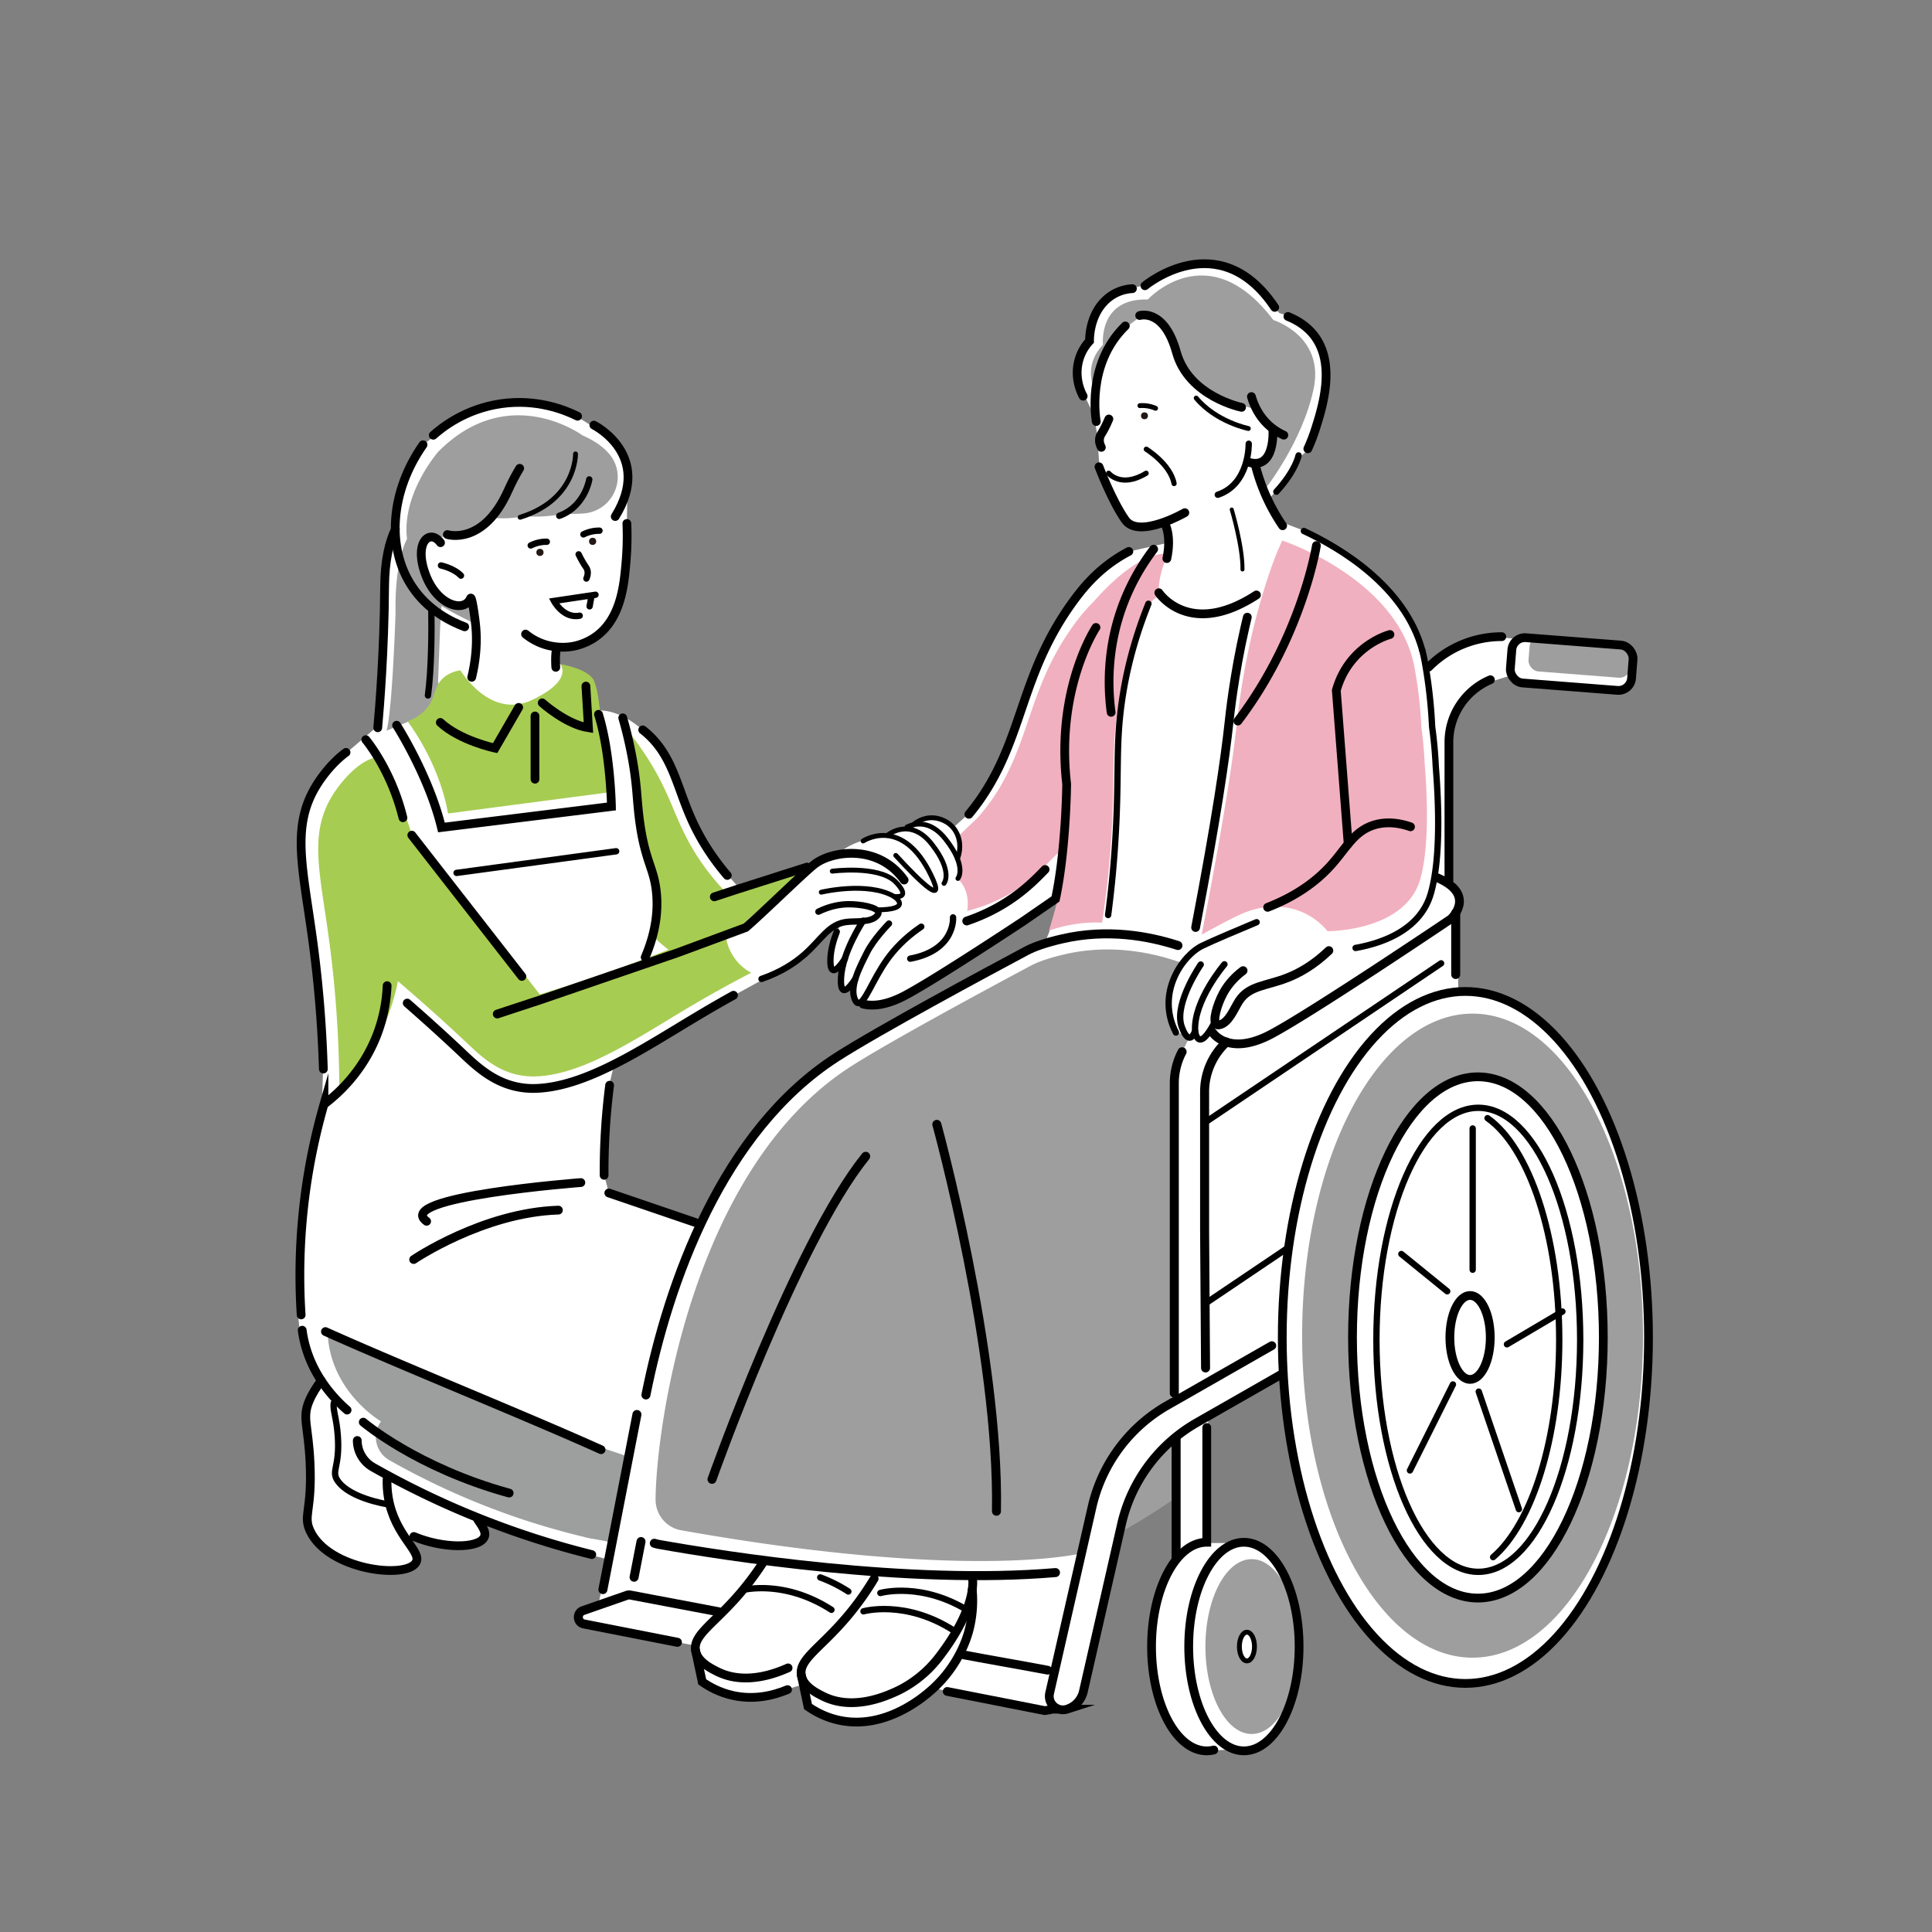 <svg xmlns="http://www.w3.org/2000/svg" width="450" height="450"><rect width="100%" height="100%" fill="#808080" stroke="none"/><defs><style>.cls-1{stroke-width:1.207px}.cls-1,.cls-2,.cls-3,.cls-4,.cls-6{fill:none;stroke:#000;stroke-linecap:round;stroke-miterlimit:10}.cls-10,.cls-11,.cls-12,.cls-8{stroke-width:0}.cls-2{stroke-width:1.474px}.cls-3{stroke-width:1.134px}.cls-8{fill:#231815}.cls-4{stroke-width:2.041px}.cls-6{stroke-width:2.097px}.cls-10{fill:#9e9e9e}.cls-11{fill:#f1b0bf}.cls-12{fill:#a7cc52}</style></defs><path d="M341.314 231.143c-.555 0-1.106.039-1.656.079l-.12-15.97s.121-3.746.846-5.558c.725-1.812-2.417-4.833-2.417-4.833l-.242-28.154.725-9.667s2.296-3.625 3.504-4.954c1.208-1.329 4.35-3.021 4.35-3.021l5.438-1.692 1.329 1.45 20.904 2.296 4.35-.362 1.571-.846 1.208-6.404-2.175-2.658-24.167-1.933-7.371-.604-6.767 2.054-8.458 5.075-1.329-5.8-3.867-7.733-3.625-4.35-6.525-6.042-10.15-6.767-7.854-3.021-3.021-5.8 3.021-3.263 3.383-5.679 2.296-2.054s2.538-9.425 4.35-16.433-6.042-14.017-6.042-14.017l-4.833-1.571-7.975-8.942s-5.8-2.296-10.633-2.658-13.171 5.196-13.171 5.196-4.108.967-8.338 3.021c-4.229 2.054-3.987 9.546-3.987 9.546s-1.45 3.021-3.021 6.042.846 5.075.846 5.075l3.263 6.888.642 4.707.507 7.23 2.029 5.581 5.581 7.991 5.454.127 2.537-.888.507 4.566-10.782 2.41-8.879 7.103-7.484 11.923-6.215 13.192-4.566 11.923-1.903 6.088-7.484 11.162-2.537 2.283-3.044-1.649h-2.791l-2.029.127-1.649 1.522h-1.522l-1.268.888-2.664.888-1.776.761s-6.088 0-10.528 3.932l-9.133 3.044-13.699 4.947-3.932-4.439-6.849-9.767-3.298-10.147-3.552-7.103s-6.849-10.147-15.348-10.021l-6.596-8.879-2.156-1.903-.888-.127.127-3.425 3.678-1.015 6.088-2.917 3.805-3.552 1.903-7.484v-2.156l.761-11.543.127-7.991-.888-8.879-1.522-2.664-12.05-7.611-7.23-.634-4.439-1.142-5.454 1.522-4.186.254-7.484 4.947-4.566 3.552-4.82 9.767-2.283 11.669-2.283 8.752.761 18.265-2.156 17.25-6.976 5.962s-5.454 4.313-8.625 11.669-2.029 10.147-2.029 10.147l1.522 17.25 4.059 27.017-.507 16.109-2.917 13.065s-3.044 23.466-2.917 29.935 1.142 12.557 1.142 12.557l1.268 3.678 3.425 5.454s-4.186 1.903-4.059 5.201c.127 3.298 0 6.849 0 6.849l1.268 11.923-1.142 7.737 2.283 5.835 4.566 2.156 6.976 3.298 7.484.761 1.776-.254 2.664-2.664-1.015-4.566 1.776-.38 8.372 1.649 5.581-.634.888-1.649v-3.932l20.295 7.23 8.879 2.283-2.156 10.401-3.552 1.776-1.649 1.776 2.664 1.522 24.861 4.566 1.268 3.425.888 5.201 6.723 2.537 7.484.634 7.991-2.41 1.649 4.313 5.835 3.805 11.416-.127 11.289-6.342 1.395-1.142 5.835 1.649 21.69 3.932 2.917-1.142 3.678-1.268 1.268-5.962 7.991-35.769 13.116-5.684.703 13.552c-1.104.969-2.151 2.149-2.814 3.531-2.008 4.184-3.347 8.871-3.347 8.871l.167 14.059.669 6.527 2.008 5.021 3.849 5.188 2.845 1.172 3.013 1.004 5.523-.36c1.02.506 2.089.777 3.191.777 7.019 0 12.71-10.931 12.71-24.415s-5.69-24.415-12.71-24.415h-8.9l.343-29.603 17.589-9.093c2.312 40.464 20.369 71.964 42.309 71.964 23.508 0 42.565-36.16 42.565-80.766s-19.057-80.766-42.565-80.766Zm-96.716-14.639-1.108 2.85-38.952 20.268s-20.901 13.142-24.701 19.159c-3.8 6.017-11.401 15.676-11.401 15.676l-5.067 10.292-21.483-6.674-1.62-6.075 1.62-19.239 1.057-4.43 27.393-16.151 8.075-4.433 8.55-4.117 2.375-2.533 3.642-4.275 2.533-.95-1.583 4.275-.475 3.958v2.058l2.375-1.742-.158 5.067 1.583.95 1.108-.95.158 2.533 2.375 1.583 2.85.95 13.142-6.175 15.834-10.134 13.142-8.867 2.375 2.375-3.642 4.75Zm89.296 15.887c-3.079 1.028-6.046 2.671-8.859 4.882a3.64 3.64 0 0 1 .849-1.237c1.814-1.756 5.102-2.915 8.011-3.645Z" style="fill:#fff;stroke-width:0" id="_白" data-name="白"/><g id="_レイアウト" data-name="レイアウト"><path class="cls-10" d="M141.744 105.549c-1.34-1.514-3.282-2.928-6.033-4.118 0 0-17.191-12.734-33.586 3.741 0 0-8.595 9.71-7.322 20.374 0 0-2.902 4.823-2.67 17.212-.088 2.662-.789 22.696-2.103 27.443l9.928-4.137-.156 1.823 1.737-1.245.877-2.756-.371-5.391.478-12.495.318-4.855s4.178 2.507 7.416 3.882l-.267-4.861a4.32 4.32 0 0 1-2.108.241c-.504.077-1.11.138-1.832.162-2.868.096-3.06-1.53-3.06-1.53s-2.582-1.625-4.398-8.031c-1.817-6.406 3.251-5.832 3.251-5.832s4.398-.478 6.884-.382c2.486.096 6.024-4.207 6.024-4.207.624.084 1.263.125 1.892.138.04-.078.047-.113.047-.113s.053.048.153.116c2.86.032 5.462-.525 5.462-.525 4.685.478 8.988-.574 8.988-.574 1.74.092 3.268.071 4.608-.03 7.041-.531 10.524-8.764 5.844-14.051Z"/><rect class="cls-10" x="356.112" y="148.969" width="23.74" height="8.164" rx="2.465" ry="2.465" transform="rotate(4.457 367.977 153.044)"/><path class="cls-10" d="M291.542 363.153c-5.952 0-10.777 9.116-10.777 20.362s4.825 20.362 10.777 20.362 10.777-9.116 10.777-20.362-4.825-20.362-10.777-20.362Zm-1.109 23.707c-.971 0-1.758-1.497-1.758-3.345s.787-3.345 1.758-3.345 1.758 1.497 1.758 3.345-.787 3.345-1.758 3.345ZM342.99 236.093c-21.924 0-39.697 33.581-39.697 75.005s17.773 75.005 39.697 75.005 39.697-33.581 39.697-75.005-17.773-75.005-39.697-75.005Zm1.244 136.129c-16.133 0-29.211-27.179-29.211-60.705s13.078-60.706 29.211-60.706 29.211 27.179 29.211 60.706-13.078 60.705-29.211 60.705ZM270.76 338.209l.016-.715-2.643 2.593-5.95 12.423-1.264 4.353a66.373 66.373 0 0 0 2.607-1.42c5.269-3.04 9.998-6.373 10.003-6.376l.279-13.764-3.047 2.906ZM255.241 348.354c1.359-3.954 6.549-12.851 6.549-12.851l11.068-8.505.442-38.445-.142-23.482.495-7.277.098-8.495c.054-.763.278-1.503.632-2.224l.011-.168 2.595-5.19-.741-.989c-2.842.494-3.707-1.73-4.201-7.661-.292-3.498 1.606-6.728 3.215-8.798-6.61-2.333-16.331-4.501-27.161-2.02-3.535.81-6.191 1.709-8.058 2.706-8.911 4.759-32.808 17.617-41.961 23.508-36.941 23.775-45.267 84.004-45.386 100.759-.025 3.541 2.456 6.583 5.943 7.204 55.775 9.93 85.031 7.282 93.798 5.262.681-4.01 1.885-10.655 2.806-13.333Z"/><path d="m146.667 339.388-13.192-4.441-.658.619-56.527-25.995c.087 14.314 12.451 21.503 12.451 21.503l-.04.055c-2.147 2.99-1.211 7.161 1.99 8.977a173.746 173.746 0 0 0 45.499 17.91l.027.049.848.159c.301.07.614.149.912.216l.009-.044 4.501.844 4.18-19.853Z" style="stroke-width:0;fill:#9d9e9e"/><path class="cls-12" d="M170.305 221.911a11.473 11.473 0 0 1-1.31-6.222 392.515 392.515 0 0 1-43.271 15.919L97.08 194.851c-.54.385-.902.639-.902.639-1.726-7.248-6.602-15.476-8.831-18.991-3.491.656-7.75 5.132-10.126 9.126-5.342 8.981-2.608 17.904-.46 34.165 1.097 8.311 2.234 19.993 2.286 34.373a48.718 48.718 0 0 0 5.225-6.117c5.179-7.195 7.393-14.447 8.413-19.515 7.142 6.137 12.222 10.773 16.001 14.339 3.206 3.027 7.106 6.823 13.085 7.683 1.222.176 2.479.221 3.954.114 10.956-.795 23.222-9.223 35.035-16.22a286.055 286.055 0 0 1 14.199-7.869 11.487 11.487 0 0 1-4.653-4.668Z"/><path class="cls-12" d="M142.13 184.474c-.335-3.718-.932-9.711-1.615-13.778-1.056-6.278-.975-8.93-2.072-11.936-1.097-3.006-7.976-4.08-7.976-4.08s3.37 3.634-6.503 8.335c-9.873 4.701-16.714-6.889-16.714-6.889-1.103.169-2.624.582-3.926 1.716-2.005 1.747-1.963 3.876-3.087 5.922-.78 1.419-2.277 3.03-5.274 4.278 1.931 2.616 7.482 10.847 9.414 21.43l37.566-4.934"/><path class="cls-10" d="M296.587 74.537c-15.219-20.111-29.242-4.783-29.242-4.783-11.632-.326-10.436 10.545-10.436 10.545-4.071 4.268-2.946 8.929-1.417 11.954l1.627-9.499 4.949-6.351 3.629-2.722 2.969.577 2.464 2.407.89.372c1.894.797 2.511 6.156 3.94 8.97l3.18 3.18 3.504 2.71c.505.309 1.014.602 1.521.877l8.748 2.763 3.711 4.866-.495 3.381-1.897 3.876-1.32.495.3 2.653 1.31 3.298s8.697-10.871 11.414-23.372c2.718-12.501-9.349-16.197-9.349-16.197Z"/><path class="cls-11" d="M272.101 128.969c-5.987-.303-12.844 6-17.574 11.382-1.765 1.721-3.112 3.427-4.159 4.85-11.168 15.181-10.276 28.175-19.461 41.235a45.9 45.9 0 0 1-3.343 4.189l-.006-.008-4.462 4.244.762 2.285-.544 2.394.544 2.829-.772 2.299c.383.368.726.772 1.02 1.209 1.605 2.388 1.357 5.138 1.177 6.298 3.236-.821 7.868-2.4 12.561-5.7 5.965-4.195 8.336-8.575 9.611-8.003 1.032.463 1.138 4.085-3.135 18.287 2.569-.892 7.189-2.135 12.376-1.854a220.388 220.388 0 0 0 2.126-19.364c.963-14.736-.01-20.249 1.52-30.267.93-6.089 2.966-14.855 7.975-25.257.885-.927 1.684-1.075 1.684-1.075-.656-4.593 2.1-9.973 2.1-9.973Z"/><path class="cls-12" d="M169.423 208.226c-4.679-4.837-7.478-9.292-9.155-12.414-3.543-6.596-4.574-11.923-10.095-20.225a74.909 74.909 0 0 0-2.919-4.086c.656 6.975 1.152 12.2 1.458 15.109.168 1.593.267 2.584.291 4.109.042 2.674-.279 3.697.351 7.019 1.261 6.654 3.677 8.513 3.763 14.468a22.989 22.989 0 0 1-.74 6.088 29.327 29.327 0 0 0 4.805 3.929c4.579-1.458 12.641-3.987 15.001-6.173 9.134-8.458 12.745-9.771 13.257-12.09.105-.474.157-.871.185-1.135a121.15 121.15 0 0 0-16.203 5.401Z"/><path class="cls-11" d="M331.838 177.874a91.3 91.3 0 0 0-.767-8.369c-.216-4.855-.79-9.64-1.605-14.056-3.81-20.643-30.789-29.546-30.789-29.546s-1.75 3.406-3.95 10.431a159.49 159.49 0 0 0-3.287 12.099c-2.355 10.273-3.263 19.141-3.361 20.046-.903 8.339-3.01 22.703-8.18 49.187 2.911-1.546 5.827-3.202 8.909-4.63 6.847-3.17 15.105-2.516 20.405 3.858 0 0 18.114.135 21.598-12.141 2.066-7.281 1.681-18.751 1.026-26.88Z"/><ellipse class="cls-4" cx="289.729" cy="383.516" rx="12.856" ry="24.291"/><ellipse class="cls-3" cx="290.433" cy="383.516" rx="1.758" ry="3.345"/><path class="cls-2" d="M221.982 213.677s.626 7.64-9.974 9.616M201.04 214.458s-4.893 7.333-5.16 13.416c-.266 6.083 3.352.094 3.352.094"/><path class="cls-2" d="M194.897 217.019c-.77 1.995-1.378 4.173-1.467 6.21-.266 6.083 3.352.094 3.352.094M207.061 215.113s-3.571 3.611-5.16 6.816c-1.59 3.205-4.256 8.098-2.665 11.118.253.479.483.548.604.576 1.524.351 3.326-5.344 6.822-10.203 1.57-2.182 4.023-4.948 7.92-7.577"/><path class="cls-4" d="M323.744 147.788s-9.514 2.432-12.491 13.016l2.764 35.782M268.708 127.914a50.712 50.712 0 0 0-7.001 12.517c-4.11 10.682-3.599 20.268-2.907 25.486M306.617 127.074s-3.381 21.265-18.297 40.872M269.911 138.058s7.087 10.712 22.732.521"/><path class="cls-4" d="M295.257 211.333c7.578-2.948 12.104-6.837 14.873-9.945 3.451-3.874 5.258-7.757 9.838-9.204 3.258-1.03 6.407-.349 8.566.392M203.613 367.691a67.51 67.51 0 0 1-7.656 10.376c-5.559 6.193-9.87 8.674-9.316 12.091.422 2.602 3.399 4.099 5.04 4.924 6.779 3.408 14.343.101 16.516-.849 1.361-.595 6.301-2.821 10.393-8.115 9.219-11.927 7.928-18.427 7.928-18.427h0"/><path class="cls-4" d="m186.642 390.158 1.558 7.33c1.503 1.045 3.934 2.462 7.163 3.174 10.899 2.405 19.996-5.618 21.611-7.042 6.409-5.652 8.329-12.423 8.694-13.796a27.318 27.318 0 0 0 .787-9.577"/><path class="cls-2" d="M201.117 375.307s9.778-2.792 21.107 4.518M205.051 371.041s9.778-2.792 21.107 4.518"/><path class="cls-4" d="M177.861 363.738a67.322 67.322 0 0 1-6.54 8.579c-5.559 6.193-9.87 8.674-9.316 12.091.422 2.602 3.399 4.099 5.04 4.924 6.779 3.408 14.343.101 16.516-.849"/><path class="cls-4" d="m162.005 384.408 1.558 7.33c1.503 1.045 3.934 2.462 7.163 3.174 4.731 1.044 9.122.123 12.709-1.37"/><path class="cls-2" d="M173.817 370.179c2.996-.475 10.94-.968 19.841 4.776M191.048 367.412a32.783 32.783 0 0 1 6.544 3.276"/><path class="cls-4" d="M244.023 389.017c-6.255-1.184-13.2-2.367-19.455-3.551M220.624 393.973l22.717 4.46 1.21-.188"/><path class="cls-6" d="m167.322 375.4-20.507-3.88a1.556 1.556 0 0 0-.803.06l-10.231 3.568c-1.532.534-1.377 2.786.213 3.098l21.786 4.277"/><path class="cls-4" d="M282.447 240.499s3.695 5.731 13.795.292 41.703-26.752 41.703-26.752 6.237-5.674-3.365-9.674M201.039 233.878c2.197.523 5.433.324 9.948-2.108 5.538-2.982 17.54-10.736 27.253-17.133l7.607-5.254c1.301-6.081 1.952-13.175 2.278-18.53.293-4.814.322-8.221.322-8.221-2.589-22.358 6.825-36.485 6.825-36.485M337.48 205.299v-32.406c0-6.549 3.982-12.168 9.656-14.568M282.713 407.611a6.975 6.975 0 0 1-1.637.195c-7.1 0-12.856-10.875-12.856-24.291s5.756-24.291 12.856-24.291v-26.725"/><path class="cls-6" d="M285.669 242.712a15.77 15.77 0 0 0-5.094 11.625v32.406l.221 31.875M275.335 244.979a15.748 15.748 0 0 0-1.816 7.363v72.157"/><path class="cls-4" d="M332.754 155.386a23.931 23.931 0 0 1 17.041-7.097h0"/><path class="cls-6" d="m147.691 367.364 1.614-8.307M148.353 329.461l-7.927 40.787M273.938 334.973v28.065"/><path class="cls-2" d="m280.951 261.261 54.711-36.885"/><path class="cls-6" d="M339.064 226.983v-14.328"/><path class="cls-2" d="m281.381 303.182 18.741-12.635"/><path class="cls-6" d="M165.84 344.563s19.505-55.059 35.794-75.24M218.205 261.886s14.56 52.876 13.888 90.114"/><path class="cls-2" d="M292.694 214.8c-4.309 1.794-9.969 4.188-12.646 5.473-4.639 2.227-10.899 11.064-6.155 20.227"/><path class="cls-4" d="M289.542 226.074c-2.592 1.933-3.952 3.991-4.661 5.31-1.372 2.552-2.577 6.563-1.51 7.247.185.119.406.116.652.07 2.194-.417 3.434-3.806 4.572-5.559 2.35-3.621 6.336-3.453 11.315-5.419 2.637-1.041 6.009-2.861 9.614-6.314"/><path class="cls-2" d="M285.198 224.604s-7.241 8.443-6.834 15.558c0 0 .612 5.679 4.703-2.351"/><path class="cls-2" d="M279.673 224.657s-6.005 8.7-4.566 14.046c0 0 1.612 5.591 3.258 1.458"/><rect class="cls-4" x="351.921" y="149.377" width="28.317" height="10.576" rx="3.063" ry="3.063" transform="rotate(4.457 366.071 154.663)"/><path class="cls-4" d="M122.417 147.694a13.66 13.66 0 0 0 4.463 2.414c.83.264 4.225 1.255 7.965.098 9.71-3.003 10.442-13.663 10.924-18.808a69.57 69.57 0 0 0 .241-9.474M129.496 151.828s-.191 1.399-.039 3.601M102.603 126.4c-2.459-3.341-6.346-.146-3.465 7.493 2.687 7.126 8.918 8.927 10.444 5.508.017-.038.038-.093.073-.095.31-.024.944 4.426 1.143 6.453.274 2.79.3 6.836-.928 11.996"/><path class="cls-2" d="M102.716 131.706s2.958.611 4.653 2.367"/><path class="cls-4" d="M121.044 109.076c-.879 1.437-1.785 3.146-2.697 5.178-5.795 12.918-14.148 10.255-14.148 10.255M134.531 96.95c-3.102-1.543-9.598-4.092-17.802-2.924-8.318 1.185-13.763 5.531-15.813 7.353M98.536 103.589c-7.575 10.786-8.58 23.87-2.614 32.945 3.749 5.703 9.265 8.325 12.317 9.464"/><path class="cls-3" d="M134.048 105.727s.236 10.687-12.901 14.754"/><path class="cls-4" d="M138.321 99.017s13.876 6.946 4.979 21.291"/><path class="cls-2" d="M137.251 111.668s-1.014 6.323-6.992 8.478M139.63 123.609a8.135 8.135 0 0 0-3.744.864"/><circle class="cls-8" cx="138.035" cy="126.087" r=".836"/><path class="cls-2" d="M127.361 126.183a8.135 8.135 0 0 0-3.744.864"/><circle class="cls-8" cx="125.766" cy="128.661" r=".836"/><path class="cls-2" d="M134.772 129.116c.663 1.367 1.217 2.262 1.623 2.848.118.171.322.456.43.888.189.752-.036 1.451-.242 1.904M138.705 138.532l-9.678 1.439s2.216 4.201 5.998 3.434M137.744 138.953l-.416 2.275"/><path class="cls-4" d="M92.082 123.296c-1.401 2.924-2.465 7.184-2.501 13.381-.087 14.891-1.171 28.158-1.598 32.834"/><path class="cls-2" d="M100.47 141.82c.074 5.053.052 13.918-.795 20.172"/><path class="cls-4" d="m120.81 164.766-5.49 9.491s-8.179-1.722-12.763-5.987M126.283 163.701s5.589 5.027 10.775 5.81l-.586-9.712M124.61 166.766v14.727"/><path class="cls-4" d="M92.379 168.924s7.528 11.762 10.442 23.812l39.596-4.891s-.207-12.449-3.012-21.467M85.197 172.282s5.916 6.991 8.651 18.189M141.993 252.77a158.497 158.497 0 0 0-1.285 20.982M145.049 167.202a94.18 94.18 0 0 1 2.299 9.888c1.042 5.905.958 8.716 1.529 13.373 1.226 10.003 3.379 11.411 4.001 17.27.407 3.835.09 8.929-2.602 15.244M140.001 337.661c-18.092-8.13-46.109-19.382-64.201-27.512M90.17 229.577a36.087 36.087 0 0 1-2.276 11.213c-3.341 8.86-9.372 14.122-12.439 16.443a144.084 144.084 0 0 0-4.161 19.431 144.366 144.366 0 0 0-1.15 29.606"/><path class="cls-2" d="m106.344 203.315 37.172-5.041"/><path class="cls-4" d="m166.373 208.894 5.17-1.7 16.417-5.233"/><path class="cls-2" d="M190.619 212.347c2.901-1.429 5.353-1.703 6.85-1.733 2.897-.059 7.016.693 7.14 1.954.021.219-.081.414-.235.612-1.37 1.764-4.952 1.325-7.031 1.54-4.293.444-5.959 4.069-9.976 7.608-2.127 1.874-5.283 4.048-9.998 5.686"/><path class="cls-3" d="M191.288 207.811s10.813-2.604 16.963.997c0 0 4.778 3.13-4.234 3.118"/><path class="cls-3" d="M193.85 202.915s10.48-1.387 14.585 2.328c0 0 4.245 3.98-.184 3.565M201.039 195.88s8.52-5.68 15.21 6.779c.171.318.341.649.509.991 3.845 7.82-2.195 2.033-8.116-4.408"/><path class="cls-3" d="M206.664 194.588s5.246-4.475 10.334 1.997c5.089 6.472 2.881 9.164 2.881 9.164"/><path class="cls-3" d="M211.289 192.602c1.894-.885 5.46-1.599 8.952 2.843 5.089 6.472 2.881 9.164 2.881 9.164"/><path class="cls-3" d="M212.686 192.125c.325-.287 2.138-1.833 4.822-1.636.321.023 2.713.237 4.438 2.219 1.671 1.921 2.06 4.747 1.057 7.31"/><path class="cls-4" d="M135.293 275.442s-43.881 3.33-35.921 9.024M96.346 293.371s16.121-10.952 33.717-11.512M141.803 277.864l20.154 6.875M84.608 331.248s12.445 10.602 33.987 16.52M90.157 344.547c-.04 1.403.047 2.858.302 4.351 1.524 8.912 7.892 12.442 6.435 15.029-2.223 3.949-20.464 1.773-24.689-7.394-1.655-3.592.511-4.633.014-15.718-.397-8.856-1.881-10.446-.248-14.427.689-1.68 1.753-3.346 2.858-4.812"/><path class="cls-2" d="M90.637 350.453c-5.004-.877-9.995-2.694-11.959-5.51-1.655-2.373.511-3.061.014-10.386-.298-4.389-1.207-6.077-.954-7.757"/><path class="cls-4" d="M111.275 353.945c1.259 1.813 2.079 3.099 1.453 4.212-1.441 2.56-9.615 2.546-16.337-.279"/><ellipse class="cls-4" cx="341.316" cy="311.517" rx="42.651" ry="80.587"/><ellipse class="cls-4" cx="344.234" cy="311.517" rx="29.211" ry="60.705"/><ellipse class="cls-2" cx="344.325" cy="312.068" rx="23.73" ry="54.041"/><path class="cls-2" d="M346.478 260.441c9.672 6.826 16.696 27.358 16.696 51.627 0 23.173-6.405 42.939-15.403 50.62"/><ellipse class="cls-4" cx="342.408" cy="311.517" rx="4.704" ry="9.776"/><path class="cls-2" d="M343.014 262.84v32.903M326.4 292.084l10.683 8.68M338.419 322.463l-10.016 20.031M344.428 324.133l9.347 27.375M350.997 313.116l12.921-7.635"/><path class="cls-4" d="m296.233 313.43-24.319 13.897a36.652 36.652 0 0 0-17.551 23.679l-9.882 43.359c-.546 2.398 1.722 4.48 4.064 3.731h0a5.67 5.67 0 0 0 3.802-4.142l8.871-38.923a36.65 36.65 0 0 1 17.551-23.678l20.112-11.493M258.274 97.596c-.681 1.613-1.266 2.675-1.699 3.374-.126.204-.343.544-.442 1.047-.172.876.128 1.668.391 2.177"/><path class="cls-3" d="M265.503 94.483a7.828 7.828 0 0 1 3.651.617"/><circle class="cls-8" cx="266.57" cy="96.846" r=".806"/><path class="cls-1" d="M266.993 104.629s5.632 3.464 6.474 7.997"/><path class="cls-4" d="M255.977 108.717s2.996 7.946 6.137 12.403 13.859-1.709 13.859-1.709M255.345 98.187s-2.517-13.243 6.756-22.269M265.455 73.493s5.681-1.794 8.556 8.553c2.875 10.347 15.177 12.831 15.177 12.831"/><path class="cls-3" d="M278.616 92.718c4.657 5.575 12.142 7.087 12.142 7.087"/><path class="cls-4" d="M263.756 67.234a9.766 9.766 0 0 0-5.988 2.453c-3.99 3.528-4.002 9.077-3.994 9.746a10.759 10.759 0 0 0-2.627 5.025c-.88 4.007.78 7.167 1.137 7.814M299.982 73.713c3.574 1.45 5.402 3.452 6.33 4.738 4.784 6.63 1.678 16.443.131 21.332a41.824 41.824 0 0 1-1.824 4.744"/><path class="cls-2" d="M302.465 106.081s-.629 3.49-5.175 8.447"/><path class="cls-4" d="M271.293 121.909s1.651 2.686.49 8.19"/><path d="M286.895 118.677s2.591 8.665 2.506 13.962" style="stroke-width:.928px;fill:none;stroke:#000;stroke-linecap:round;stroke-miterlimit:10"/><path class="cls-4" d="M266.678 66.557s17.22-14.409 30.233 5.039M296.484 100.291s.549 9.137-5.52 7.414"/><path class="cls-2" d="M290.855 103.353s.218 9.412-7.21 11.886"/><path class="cls-4" d="M291.483 92.374c.782 2.729 2.728 6.781 7.546 8.982M292.312 107.971a44.175 44.175 0 0 0 6.437 14.487"/><path class="cls-1" d="M258.222 110.227s2.912 3.573 8.735 0"/><path class="cls-4" d="M210.587 204.98c-5.999-8.395-16.717-6.844-20.811-3.727-2.363 1.799-12.527 11.771-16.086 14.791l-15.966 5.906-31.906 10.946-9.998 3.288M169.403 203.909c-4.125-4.828-6.582-9.241-8.105-12.552-3.837-8.345-4.583-15.868-11.594-21.355M75.314 249.004a287.41 287.41 0 0 0-2.325-28.857c-2.317-17.545-5.267-27.173.497-36.863 1.734-2.915 4.4-6.077 7.11-8.036"/><path class="cls-4" d="M170.844 231.815a303.986 303.986 0 0 0-7.225 4.145c-12.745 7.55-25.98 16.643-37.801 17.501-1.592.116-2.947.067-4.266-.123-6.451-.928-10.659-5.024-14.118-8.29-3.198-3.019-7.261-6.748-12.585-11.413M95.918 194.528l25.636 32.897M80.842 328.434c-3.787-3.302-9.236-9.508-10.452-18.602M137.837 362.093a202.109 202.109 0 0 1-50.963-20.353 7.191 7.191 0 0 1-3.657-6.219"/><path class="cls-6" d="M152.403 359.458c.328.107.668.192 1.017.254 15.358 2.734 58.234 9.484 92.424 6.573M274.365 220.226c-6.868-2.214-16.393-3.969-26.902-1.562-3.716.851-6.509 1.797-8.471 2.845-9.367 5.002-34.488 18.519-44.11 24.712-26.734 17.206-39.211 52.574-44.432 78.689"/><path class="cls-2" d="M258.103 213.126a249.74 249.74 0 0 0 1.618-16.423c1.088-16.659-.011-22.892 1.719-34.217.846-5.536 2.493-13.026 6.051-21.863"/><path class="cls-4" d="M225.167 214.52c3.195-1.074 6.998-2.755 10.837-5.456 3.372-2.371 5.727-4.795 7.421-6.545M262.927 128.443c-.179.094-.357.189-.537.287-6.145 3.36-9.861 7.848-12.227 11.065-12.625 17.162-11.617 31.852-22 46.616a50.752 50.752 0 0 1-2.491 3.253"/><path class="cls-2" d="M315.739 220.797c6.19-1.099 15.11-4.17 17.544-12.744 2.273-8.01 1.85-20.628 1.129-29.569a99.954 99.954 0 0 0-.844-9.206 114.043 114.043 0 0 0-1.765-15.463 29.143 29.143 0 0 0-.541-2.373"/><path class="cls-4" d="M290.526 143.751c-.193.791-.378 1.573-.555 2.346-2.591 11.301-3.589 21.056-3.697 22.052-.92 8.498-2.977 22.683-7.795 47.885"/><path class="cls-2" d="M331.26 151.441c-4.062-14.919-19.148-23.838-27.563-27.758"/></g></svg>